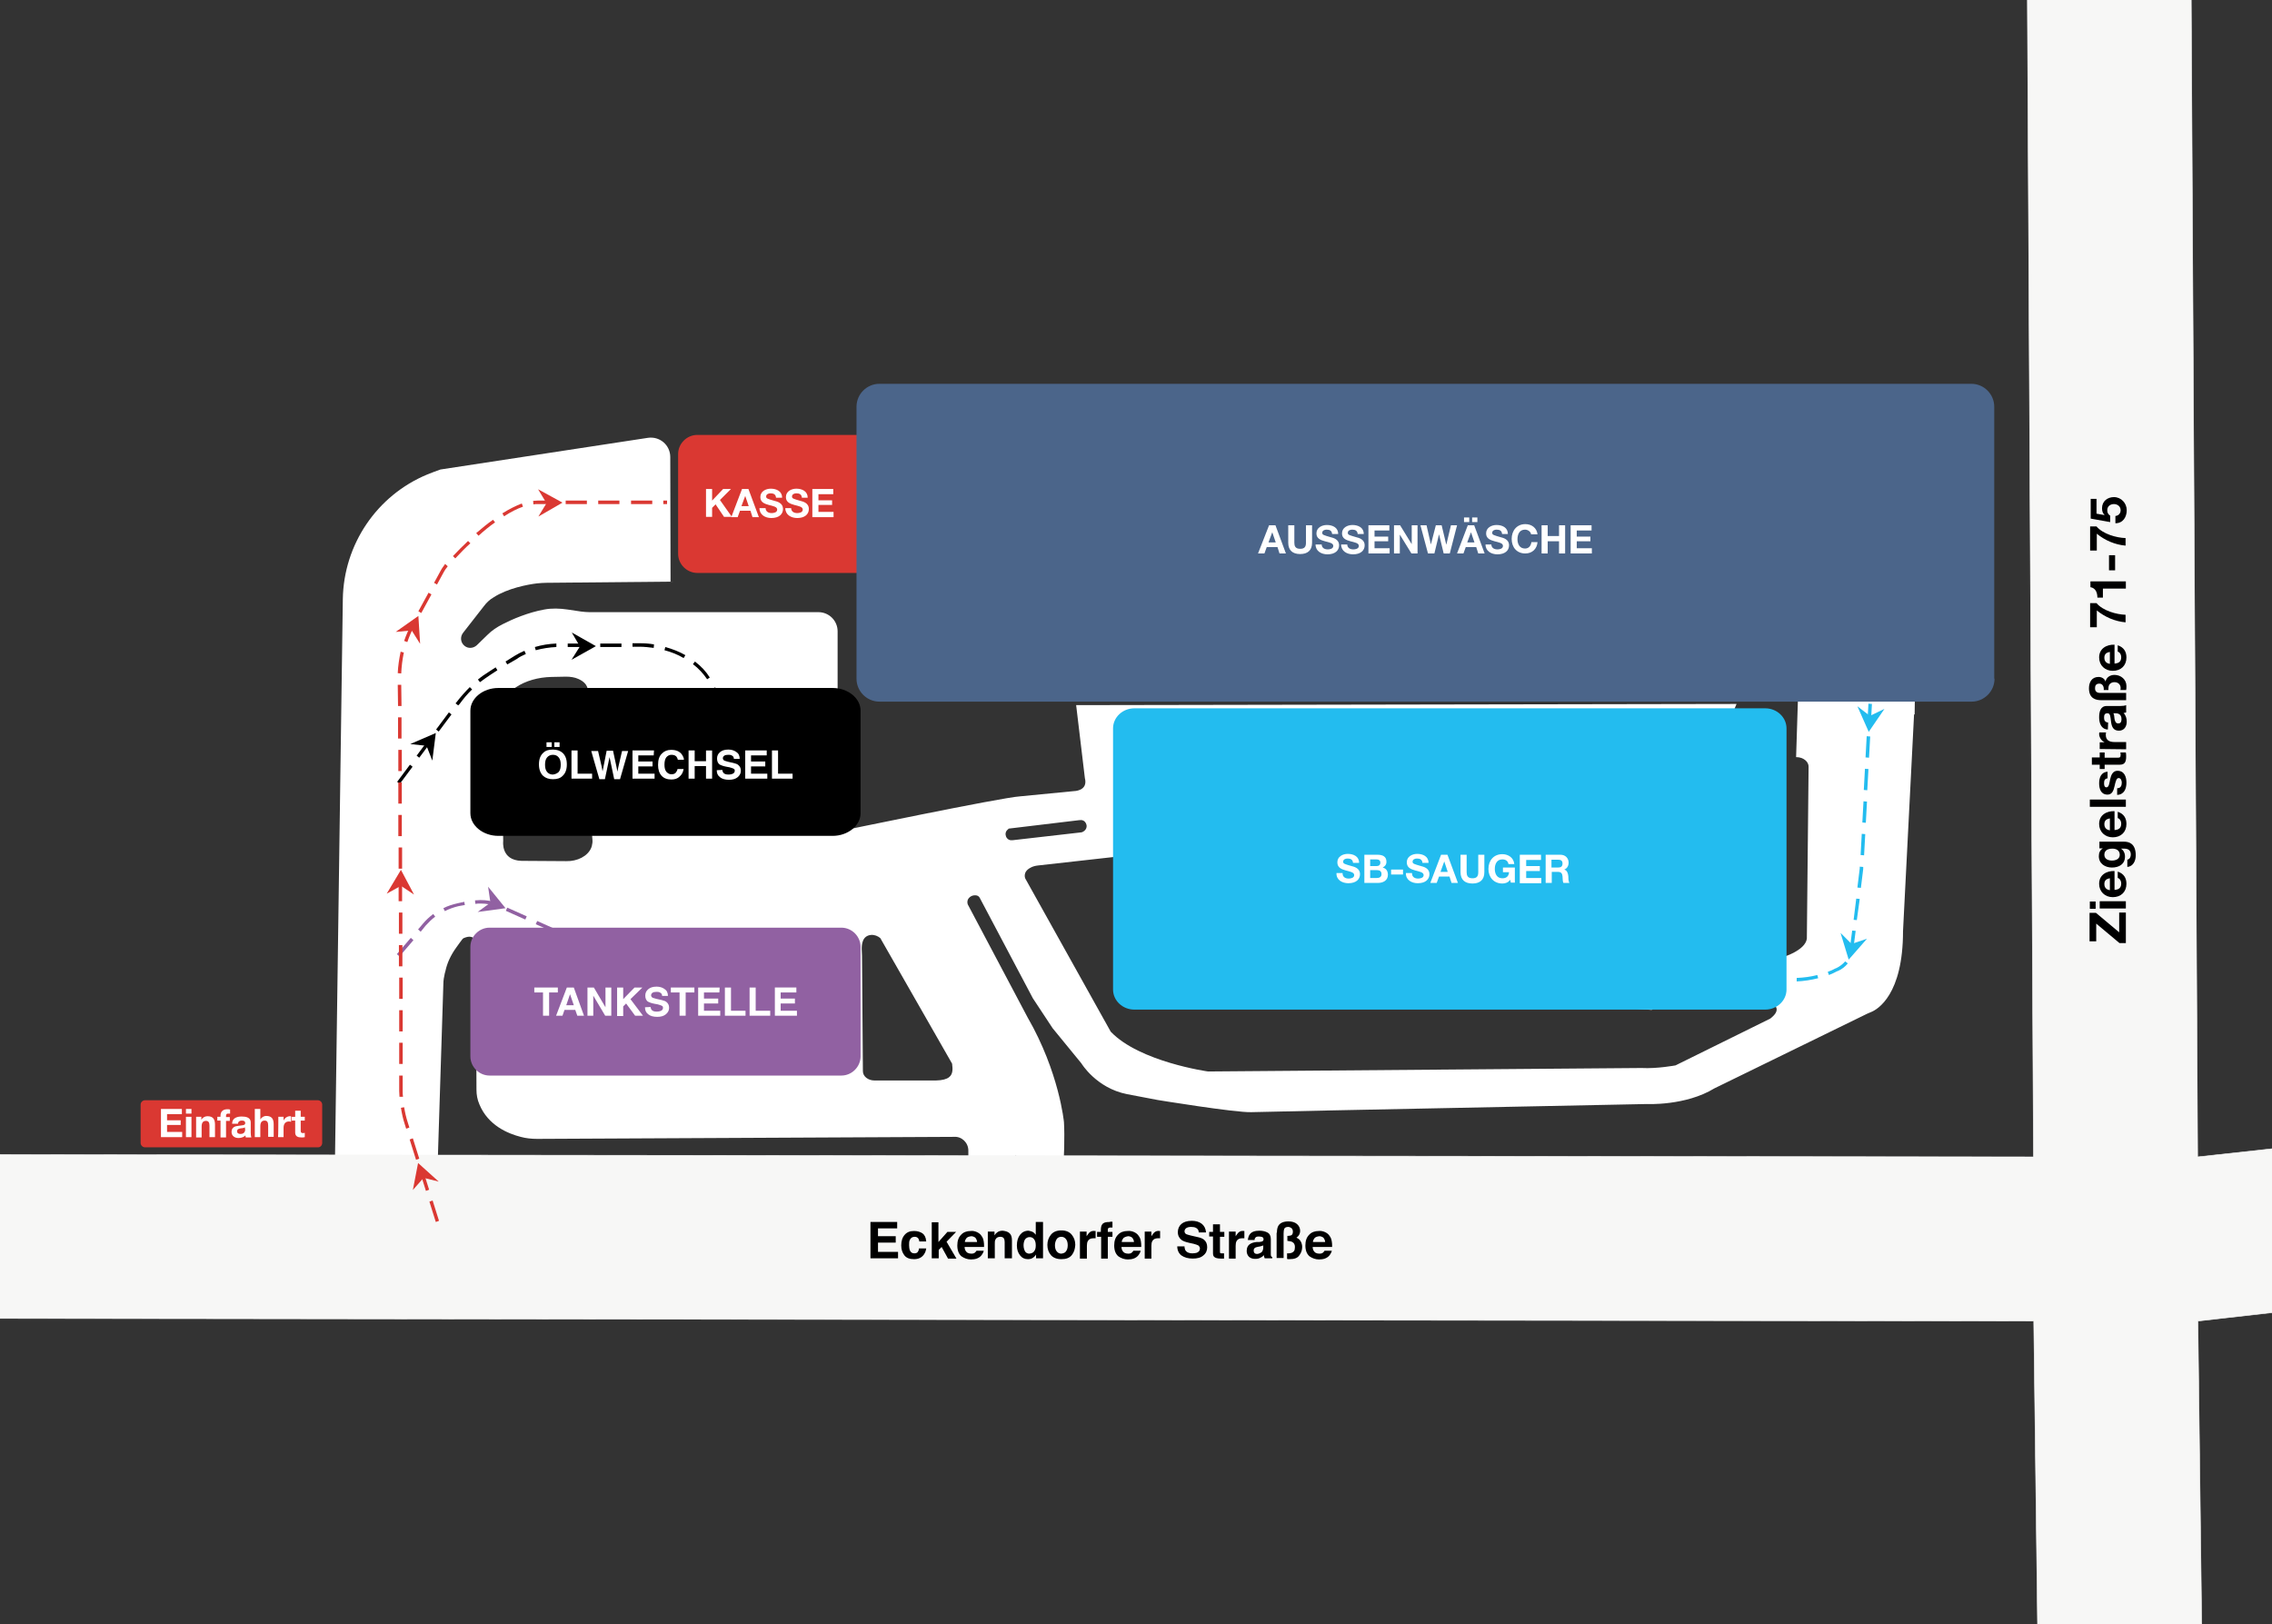 <?xml version="1.0" encoding="utf-8"?>
<!-- Generator: Adobe Illustrator 27.0.0, SVG Export Plug-In . SVG Version: 6.00 Build 0)  -->
<svg version="1.1" id="Ebene_1" xmlns="http://www.w3.org/2000/svg" xmlns:xlink="http://www.w3.org/1999/xlink" x="0px" y="0px"
	 viewBox="0 0 782 559" style="enable-background:new 0 0 782 559;" xml:space="preserve">
<rect x="0" y="0" width="782" height="559" fill="#333333" stroke="none"/>
<path style="fill:#FFFFFF;" d="M366.2,386.2c0,0-1.6-17.1-12.5-36l-20.6-38.9l0,0
	c-0.2-0.6-0.2-1.2,0.1-1.8c0.6-1,1.7-1.5,2.9-1.3l0,0
	c0.5,0.1,0.9,0.4,1.1,0.8L355.5,343.6l6.8,10.3l9.9,12.1
	c0,0,5.1,8.5,15.7,10.6l10.5,2c0,0,26.9,4.4,32.3,4.2l27.5-0.6l108.6-2.2
	c0,0,13.3,0.7,23.3-5.4l52.6-25.7c0.4-0.2,0.9-0.4,1.4-0.6
	c2.2-0.9,10.9-6,10.9-27.8l3.8-74.6H659l0.1-7.5l-40.2,0.2l-0.7,22h0.1
	c2.4,0,4.3,1.6,4.2,3.4l-0.6,59.1c-0.3,2.1-2.4,3.7-4.7,4.9
	c-3.5,1.8-7.6,2.6-11.7,2.7l-15.7,0.1c-3.2-0.6-3.4-3.6-3.4-3.6
	c-0.1-0.9,0.3-1.7,0.9-2.4c1.3-1.4,3.4-2.1,5.6-2.1
	c5.6,0-2.7-54.7-2.7-54.7c-4.1,0.1-1.2-4.8-1.2-4.8l8.7-20.9
	l-227.3,0.4l3,25.1c1.2,4.5-3.8,4.5-3.8,4.5l-18.5,1.8
	c-6.5,0.4-62.7,12.1-62.7,12.1c-1.3,0.3-2.3-0.3-3-1s-1-1.6-1-2.5v-1.8l-81.1,0.5
	l0.6,7.5c0.1,0.8,0,1.5-0.2,2.3c-0.1,0.2-0.1,0.4-0.2,0.6
	c-1.2,2.9-4.8,4.7-8.6,4.6l-15.4-0.1c-7.2-0.2-6.3-6.8-6.3-6.8l-0.7-45.8
	c-0.2-2.8,2.3-5.3,5-7.1c3.4-2.3,7.8-3.5,12.3-3.6l5-0.1c1.5,0,3,0.2,4.3,0.8
	c3.6,1.6,3.2,4.1,3.2,4.1l0.7,5.2l85.3-0.5v-25.2c0-3.7-3-6.6-6.6-6.6h-78.8
	c-0.9,0-1.9-0.1-2.8-0.2l-4.7-0.7c-2.7-0.4-5.5-0.5-8.1,0c-5.5,1-10.9,3.3-14.2,5c-2,1-3.8,2.2-5.3,3.7
	l-3.7,3.6c-1.2,1.1-3,1.2-4.2,0.2l0,0c-1.4-1.1-1.6-3.1-0.5-4.5l7.1-9.1
	c0.9-1.2,2-2.3,3.4-3.1c4.8-3.1,11.6-4.4,14.9-4.8c1.1-0.1,2.2-0.2,3.2-0.2l42.8-0.4
	l-0.1-42.9c0-4.1-3.6-7.2-7.7-6.6l-71.4,10.9c-1.6,0.6-3.1,1.1-4.5,1.7
	c-17.4,7.2-28.8,24.1-29.1,42.9l-2.7,193.2l37-0.5h-1.6l1.9-60.1c0-1.3,0.2-2.5,0.5-3.8
	l0.2-0.7c0.6-2.9,1.9-5.6,3.7-8.1c0.8-1.2,1.7-2.3,2.2-3
	c0.1-0.1,0.2-0.2,0.4-0.3c3.9-1.7,4.2,1.6,4.2,1.6s0.2,41.1,0.2,50.6
	c0,1.7,0.3,3.4,1,5c3,7.3,9.9,10.1,14.2,11.2c1.8,0.5,3.8,0.7,5.7,0.7
	c0,0,143.4-0.7,143.5-0.7c2.6-0.2,4.9,2,4.9,4.7v3.1h-2L366,400
	C366.2,399.9,366.5,390.9,366.2,386.2z M387.8,306.6l-0.4,8.5l-3.6,19.1L568.5,347.6
	c0,0,4.7-4.9,10.2-4.2H603.5c0,0,13.1,1.6,5.8,7.2l-32.6,16.1
	c0,0-6.4,1.2-11.7,0.9l-149.2,1.2c0,0-23.6-3.3-33.5-13.7l-29.4-52.7
	c0,0-1.1-2.3,1.9-3.8c0.7-0.4,1.6-0.6,2.4-0.7L387.6,294.5
	C387.5,294.5,405.5,299.6,387.8,306.6z M347.2,285.2l24.2-2.9c0.1,0,0.1,0,0.2,0
	c2-0.4,3.2,2.1,1.8,3.5c-0.7,0.7-1.3,0.7-1.3,0.7l-23.6,2.7
	c-0.1,0-0.1,0-0.2,0c-2,0.2-3-2.5-1.4-3.7C347.1,285.3,347.2,285.2,347.2,285.2z
	 M327.8,368.6c-0.2,1.6-1.1,3.2-5.7,3.3H301c-2.2,0-4-1.4-4-3.2l-0.3-39.8
	c0-0.7-0.1-1.5-0.1-2.2c0-1.5,0.1-4.6,3.2-4.9c1.2-0.1,2.4,0.4,3.2,1.1
	l24.7,43.2C327.8,367,327.9,367.8,327.8,368.6z"/>
<g>
	<path style="fill:#DA3832;" d="M310.1,190.6c0,3.6-3,6.6-6.6,6.6H240
		c-3.6,0-6.6-3-6.6-6.6v-34.3c0-3.6,3-6.6,6.6-6.6h63.6c3.6,0,6.6,3,6.6,6.6
		v34.3H310.1z"/>
</g>
<path d="M137.6,269.8l-0.9-0.7l4.4-5.9L142,263.9L137.6,269.8z M144.3,260.8
	l-0.9-0.7l4.4-5.9l0.9,0.7L144.3,260.8z M151,251.8l-0.9-0.7l4.4-5.9l0.9,0.7L151,251.8z
	 M247.6,243.7h-1.2v-0.2c0-2.2-0.4-4.4-1.3-6.5l1.1-0.4c0.9,2.2,1.4,4.6,1.4,6.9V243.7z
	 M157.7,242.8l-0.9-0.7l0.4-0.5c1.4-1.8,2.9-3.5,4.5-5.1l0.8,0.8c-1.6,1.5-3,3.2-4.3,5L157.7,242.8z
	 M165.2,234.8l-0.7-0.9c1.2-1,2.5-1.9,3.8-2.7l2.3-1.5l0.6,1l-2.3,1.5C167.7,233,166.4,233.9,165.2,234.8z
	 M243.4,233.8c-1.3-1.9-2.9-3.7-4.9-5.2l0.7-0.9c2.1,1.6,3.8,3.4,5.1,5.5L243.4,233.8z
	 M174.6,228.7L174,227.7l3.2-2c1-0.6,2.1-1.2,3.3-1.7l0.5,1.1c-1.1,0.5-2.2,1-3.1,1.7L174.6,228.7z
	 M235.3,226.5c-2-1.2-4.3-2.1-6.6-2.7L229,222.7c2.5,0.7,4.8,1.6,6.9,2.8L235.3,226.5z M184.4,223.8
	l-0.3-1.1c2.4-0.7,4.8-1.1,7.4-1.2v1.2C189.1,222.8,186.7,223.2,184.4,223.8z M225,223
	c-1.6-0.2-3.2-0.4-4.9-0.4h-2.4v-1.2h2.4c1.7,0,3.4,0.1,5,0.4L225,223z M213.9,222.7h-7.3
	v-1.2h7.3V222.7z M202.7,222.7h-7.3v-1.2h7.3V222.7z"/>
<path style="fill:#23BCEF;" d="M618.4,337.8v-1.2c2.4-0.1,4.8-0.4,7.1-1l0.3,1.1
	C623.4,337.3,620.9,337.7,618.4,337.8z M614.5,337.7l-7.3-0.4l0.1-1.2l7.3,0.4
	L614.5,337.7z M603.3,337.1L596,336.7l0.1-1.2l7.3,0.4L603.3,337.1z M629.5,335.6
	L629.1,334.5c0.9-0.3,1.8-0.7,2.7-1.2l0.3-0.1c1.2-0.6,2.2-1.4,3-2.3
	L636,331.6c-0.9,1.1-2,2-3.4,2.6l-0.3,0.1C631.4,334.8,630.5,335.2,629.5,335.6z
	 M637.7,327.8l-1.1-0.2c0-0.1,0-0.2,0-0.3l0.9-7l1.2,0.1l-0.9,7
	C637.7,327.6,637.7,327.7,637.7,327.8z M639.1,316.7L638,316.6l0.9-7.3
	l1.2,0.1L639.1,316.7z M640.5,305.6L639.3,305.5l0.8-6.6v-0.6l1.2,0.1v0.7
	L640.5,305.6z M641.6,294.4l-1.2-0.1L640.8,287L642,287.1L641.6,294.4z M642.2,283.2
	L641,283.1l0.4-7.3l1.2,0.1L642.2,283.2z M642.7,272L641.5,271.9l0.4-7.3
	l1.2,0.1L642.7,272z M643.3,260.8l-1.2-0.1l0.4-7.3l1.2,0.1L643.3,260.8z
	 M643.9,249.6L642.7,249.5l0.4-7.3l1.2,0.1L643.9,249.6z M644.5,238.4l-1.2-0.1
	l0.4-7.3l1.2,0.1L644.5,238.4z"/>
<g>
	<path style="fill:#4B658A;" d="M686.5,233.6c0,4.4-3.6,7.9-7.9,7.9H302.7
		c-4.4,0-7.9-3.6-7.9-7.9V140c0-4.4,3.6-7.9,7.9-7.9H678.5
		c4.4,0,7.9,3.6,7.9,7.9v93.6H686.5z"/>
</g>
<g>
	<path d="M296.2,279.9c0,4.3-4.4,7.8-9.6,7.8H171.5c-5.2,0-9.6-3.5-9.6-7.8v-35.3
		c0-4.3,4.4-7.8,9.6-7.8h115.1c5.2,0,9.6,3.5,9.6,7.8V279.9z"/>
</g>
<path style="fill:#9161A2;" d="M137.5,329.2l-0.9-0.8l4.8-5.6l0.9,0.8L137.5,329.2z
	 M191.1,321.1l-6.7-3l0.5-1.1l6.7,3L191.1,321.1z M144.8,320.7l-0.9-0.8l1.7-2
	c1-1.2,2.2-2.3,3.5-3.3l0.7,0.9c-1.2,0.9-2.3,2-3.3,3.1L144.8,320.7z M180.8,316.5l-6.7-3l0.5-1.1
	l6.7,3L180.8,316.5z M153.1,313.6l-0.5-1c1.5-0.8,3.2-1.3,4.9-1.7c0.8-0.2,1.5-0.3,2.3-0.5
	L160,311.5c-0.7,0.1-1.5,0.3-2.2,0.4C156.1,312.3,154.5,312.9,153.1,313.6z M170.6,312
	l-0.4-0.2c-1.2-0.5-2.8-0.8-4.8-0.8c-0.6,0-1.1,0-1.8,0.1L163.5,309.9
	c0.6,0,1.3-0.1,1.8-0.1c2.2,0,4,0.3,5.3,0.9L171,310.9L170.6,312z"/>
<g>
	<path style="fill:#9161A2;" d="M296.2,363.6c0,3.6-3,6.6-6.6,6.6H168.5
		c-3.6,0-6.6-3-6.6-6.6v-37.7c0-3.6,3-6.6,6.6-6.6h121.1
		c3.6,0,6.6,3,6.6,6.6V363.6z"/>
</g>
<g>
	<path style="fill:#23BCEF;" d="M614.9,340.6c0,3.8-3.3,6.9-7.3,6.9H390.4
		c-4,0-7.3-3.1-7.3-6.9v-89.9c0-3.8,3.3-6.9,7.3-6.9h217.2
		c4,0,7.3,3.1,7.3,6.9L614.9,340.6L614.9,340.6z"/>
</g>
<g>
	<path style="fill:#FFFFFF;" d="M436.8,180.8H439l3.6,9.7h-2.2l-0.7-2.2H436l-0.8,2.2H433L436.8,180.8z
		 M436.6,186.7h2.5l-1.2-3.5l0,0L436.6,186.7z"/>
	<path style="fill:#FFFFFF;" d="M451.6,186.8c0,2.6-1.5,3.9-4.1,3.9s-4.1-1.3-4.1-3.9v-6H445.5v6
		c0,1.1,0.3,2.1,2,2.1c1.5,0,2-0.7,2-2.1v-6h2.1V186.8z"/>
	<path style="fill:#FFFFFF;" d="M454.9,187.3c0,1.3,1,1.8,2.1,1.8c0.7,0,1.9-0.2,1.9-1.2
		S457.5,186.7,456,186.3c-1.4-0.4-2.9-0.9-2.9-2.7c0-2,1.9-2.9,3.6-2.9
		c2,0,3.9,0.9,3.9,3.1H458.5c-0.1-1.2-0.9-1.5-1.9-1.5c-0.7,0-1.5,0.3-1.5,1.1
		c0,0.7,0.5,0.8,2.9,1.5c0.7,0.2,2.9,0.6,2.9,2.8c0,1.8-1.4,3.1-4,3.1
		c-2.1,0-4.1-1.1-4.1-3.4h2.1V187.3z"/>
	<path style="fill:#FFFFFF;" d="M463.7,187.3c0,1.3,1,1.8,2.1,1.8c0.7,0,1.9-0.2,1.9-1.2
		s-1.4-1.2-2.9-1.6c-1.4-0.4-2.9-0.9-2.9-2.7c0-2,1.9-2.9,3.6-2.9
		c2,0,3.9,0.9,3.9,3.1h-2.1c-0.1-1.2-0.9-1.5-1.9-1.5c-0.7,0-1.5,0.3-1.5,1.1
		c0,0.7,0.5,0.8,2.9,1.5c0.7,0.2,2.9,0.6,2.9,2.8c0,1.8-1.4,3.1-4,3.1
		c-2.1,0-4.1-1.1-4.1-3.4h2.1V187.3z"/>
	<path style="fill:#FFFFFF;" d="M471,180.8h7.2v1.8h-5.1v2.1h4.7v1.6h-4.7v2.4h5.2v1.8H471V180.8z"
		/>
	<path style="fill:#FFFFFF;" d="M479.8,180.8h2.1l4,6.5l0,0v-6.5h2v9.7h-2.1l-4-6.5l0,0v6.5h-2V180.8z"/>
	<path style="fill:#FFFFFF;" d="M499,190.5h-2.1l-1.6-6.6l0,0L493.7,190.5h-2.2l-2.6-9.7h2.1
		l1.5,6.6l0,0l1.7-6.6h2l1.6,6.7l0,0l1.6-6.7H501.5L499,190.5z"/>
	<path style="fill:#FFFFFF;" d="M505.2,180.8h2.2l3.6,9.7h-2.2l-0.7-2.2H504.5l-0.8,2.2H501.5
		L505.2,180.8z M503.9,178.1h1.8v1.6h-1.8V178.1z M505,186.7h2.5l-1.2-3.5l0,0L505,186.7z
		 M506.7,178.1H508.5v1.6h-1.8V178.1z"/>
	<path style="fill:#FFFFFF;" d="M513.3,187.3c0,1.3,1,1.8,2.1,1.8c0.7,0,1.9-0.2,1.9-1.2
		s-1.4-1.2-2.9-1.6c-1.4-0.4-2.9-0.9-2.9-2.7c0-2,1.9-2.9,3.6-2.9
		c2,0,3.9,0.9,3.9,3.1h-2c-0.1-1.2-0.9-1.5-1.9-1.5c-0.7,0-1.5,0.3-1.5,1.1
		c0,0.7,0.5,0.8,2.9,1.5c0.7,0.2,2.9,0.6,2.9,2.8c0,1.8-1.4,3.1-4,3.1
		c-2.1,0-4.1-1.1-4.1-3.4h2V187.3H513.3z"/>
	<path style="fill:#FFFFFF;" d="M527,184c-0.1-1-1.1-1.7-2.1-1.7c-1.9,0-2.6,1.6-2.6,3.3
		c0,1.6,0.7,3.2,2.6,3.2c1.3,0,2-0.9,2.2-2.2h2.1C529,189,527.3,190.5,525,190.5
		c-3,0-4.7-2.2-4.7-5c0-2.9,1.8-5.1,4.7-5.1c2.1,0,3.9,1.2,4.2,3.5H527V184z"/>
	<path style="fill:#FFFFFF;" d="M530.6,180.8h2.1v3.7h3.9v-3.7h2.1v9.7h-2.1v-4.2h-3.9v4.2h-2.1V180.8z
		"/>
	<path style="fill:#FFFFFF;" d="M540.6,180.8h7.2v1.8h-5.1v2.1h4.7v1.6h-4.7v2.4h5.2v1.8
		h-7.3L540.6,180.8L540.6,180.8z"/>
</g>
<g>
	<path style="fill:#FFFFFF;" d="M193.6,267.1c-0.8,0.8-1.9,1.1-3.3,1.1c-1.4,0-2.5-0.4-3.3-1.1
		c-1-0.9-1.5-2.3-1.5-4c0-1.8,0.5-3.1,1.5-4c0.8-0.8,1.9-1.1,3.3-1.1
		c1.4,0,2.5,0.4,3.3,1.1c1,0.9,1.5,2.2,1.5,4S194.6,266.2,193.6,267.1z M192.3,265.7
		c0.5-0.6,0.7-1.4,0.7-2.5s-0.2-1.9-0.7-2.5s-1.1-0.9-2-0.9c-0.8,0-1.5,0.3-2,0.9
		s-0.7,1.4-0.7,2.5s0.2,1.9,0.7,2.5s1.2,0.9,2,0.9C191.1,266.5,191.8,266.2,192.3,265.7z
		 M188.1,255.5h1.8v1.6h-1.8V255.5z M190.8,255.5h1.8v1.6h-1.8V255.5z"/>
	<path style="fill:#FFFFFF;" d="M196.7,258.3H198.8v8h5V268H196.7V258.3z"/>
	<path style="fill:#FFFFFF;" d="M205.8,258.3l1.3,5.6l0.3,1.6l0.3-1.5l1.1-5.6h2.2l1.2,5.6l0.3,1.6
		l0.3-1.5l1.3-5.6h2.1l-2.8,9.7h-2l-1.2-5.7l-0.4-1.9L209.4,262.5l-1.2,5.7h-1.9l-2.8-9.7
		h2.3v-0.2H205.8z"/>
	<path style="fill:#FFFFFF;" d="M225,260h-5.3v2.1h4.9v1.7H219.7v2.5H225.3v1.7H217.7v-9.7h7.4L225,260
		L225,260z"/>
	<path style="fill:#FFFFFF;" d="M227.9,259.3c0.8-0.8,1.8-1.2,3.1-1.2c1.7,0,2.9,0.5,3.7,1.6
		c0.4,0.6,0.7,1.2,0.7,1.8h-2.1c-0.1-0.5-0.3-0.8-0.5-1.1
		c-0.4-0.4-0.9-0.6-1.7-0.6c-0.7,0-1.3,0.3-1.8,0.9c-0.4,0.6-0.6,1.4-0.6,2.5
		s0.2,1.9,0.7,2.5c0.5,0.5,1,0.8,1.7,0.8s1.3-0.2,1.6-0.7c0.2-0.3,0.4-0.6,0.5-1.1h2.1
		c-0.2,1.1-0.6,1.9-1.4,2.6c-0.7,0.7-1.7,1-2.8,1c-1.4,0-2.6-0.4-3.4-1.3
		c-0.8-0.9-1.2-2.1-1.2-3.7C226.5,261.5,226.9,260.2,227.9,259.3z"/>
	<path style="fill:#FFFFFF;" d="M237,268v-9.7h2.1V262H243v-3.7h2.1V268H243v-4.3h-3.9V268H237z"/>
	<path style="fill:#FFFFFF;" d="M248.6,265c0.1,0.4,0.2,0.8,0.4,1c0.3,0.4,0.9,0.6,1.8,0.6
		c0.5,0,0.9-0.1,1.2-0.2c0.6-0.2,0.9-0.6,0.9-1.1c0-0.3-0.1-0.6-0.4-0.7
		c-0.3-0.2-0.8-0.3-1.4-0.5L250,263.9c-1.1-0.2-1.8-0.5-2.2-0.7c-0.7-0.4-1-1.2-1-2.1
		s0.3-1.6,1-2.2s1.6-0.9,2.9-0.9c1.1,0,2,0.3,2.7,0.8c0.8,0.5,1.2,1.3,1.2,2.4h-2
		c0-0.6-0.3-1-0.8-1.2c-0.3-0.2-0.8-0.2-1.2-0.2c-0.6,0-1,0.1-1.3,0.3
		c-0.3,0.2-0.5,0.5-0.5,0.9c0,0.3,0.2,0.6,0.5,0.8c0.2,0.1,0.7,0.2,1.3,0.4l1.8,0.4
		c0.8,0.2,1.4,0.4,1.7,0.7c0.6,0.5,0.9,1.1,0.9,2s-0.4,1.6-1.1,2.2
		s-1.7,0.9-3,0.9s-2.4-0.3-3.1-0.9c-0.8-0.6-1.1-1.4-1.1-2.4L248.6,265
		L248.6,265z"/>
	<path style="fill:#FFFFFF;" d="M263.8,260H258.5v2.1h4.9v1.7H258.5v2.5h5.6v1.7H256.5v-9.7h7.4
		v1.7h-0.1V260z"/>
	<path style="fill:#FFFFFF;" d="M265.7,258.3h2.1v8h5V268h-7.1V258.3z"/>
</g>
<g>
	<path style="fill:#FFFFFF;" d="M192,339.9v1.7h-3v8h-2.1v-8h-3v-1.7H192z"/>
	<path style="fill:#FFFFFF;" d="M195.1,339.9H197.5l3.5,9.7h-2.3l-0.7-2h-3.7l-0.7,2h-2.2L195.1,339.9z
		 M194.9,346H197.5l-1.3-3.8L194.9,346z"/>
	<path style="fill:#FFFFFF;" d="M202.2,339.9h2.2l4,6.8v-6.8h2v9.7h-2.1l-4.1-6.9v6.9h-2
		L202.2,339.9L202.2,339.9z"/>
	<path style="fill:#FFFFFF;" d="M212.4,339.9H214.5v4l3.9-4h2.7l-4.1,4l4.3,5.7h-2.7l-3.1-4.2l-1,1
		v3.3h-2.1L212.4,339.9L212.4,339.9z"/>
	<path style="fill:#FFFFFF;" d="M223.9,346.6c0.1,0.4,0.2,0.8,0.4,1
		c0.3,0.4,0.9,0.6,1.8,0.6c0.5,0,0.9-0.1,1.2-0.2c0.6-0.2,0.9-0.6,0.9-1.1
		c0-0.3-0.1-0.6-0.4-0.7c-0.3-0.2-0.8-0.3-1.4-0.5l-1.1-0.2
		c-1.1-0.2-1.8-0.5-2.2-0.7c-0.7-0.4-1-1.2-1-2.1s0.3-1.6,1-2.2s1.6-0.9,2.9-0.9
		c1.1,0,2,0.3,2.7,0.8c0.8,0.5,1.2,1.3,1.2,2.4h-2c0-0.6-0.3-1-0.8-1.2
		c-0.3-0.2-0.8-0.2-1.2-0.2c-0.6,0-1,0.1-1.3,0.3c-0.3,0.2-0.5,0.5-0.5,0.9
		c0,0.3,0.2,0.6,0.5,0.8c0.2,0.1,0.7,0.2,1.3,0.4l1.8,0.4c0.8,0.2,1.4,0.4,1.7,0.7
		c0.6,0.5,0.9,1.1,0.9,2s-0.4,1.6-1.1,2.2c-0.7,0.6-1.7,0.9-3,0.9
		s-2.4-0.3-3.1-0.9c-0.8-0.6-1.1-1.4-1.1-2.4L223.9,346.6L223.9,346.6z"/>
	<path style="fill:#FFFFFF;" d="M239,339.9v1.7h-3v8h-2.1v-8h-3v-1.7H239z"/>
	<path style="fill:#FFFFFF;" d="M247.6,341.6h-5.3v2.1H247.2v1.7H242.3v2.5h5.6v1.7H240.3v-9.7H247.7
		L247.6,341.6L247.6,341.6z"/>
	<path style="fill:#FFFFFF;" d="M249.5,339.9h2.1v8h5v1.7H249.5V339.9L249.5,339.9z"/>
	<path style="fill:#FFFFFF;" d="M258,339.9h2.1v8h5v1.7H258V339.9z"/>
	<path style="fill:#FFFFFF;" d="M274,341.6h-5.3v2.1h4.9v1.7h-4.9v2.5h5.6v1.7h-7.6v-9.7
		h7.4v1.7H274V341.6z"/>
</g>
<polygon style="fill:#23BCEF;" points="636.3,330.3 633.5,321.1 637.3,324.9 642.6,323.1 "/>
<polygon style="fill:#23BCEF;" points="643.2,251.9 639.3,243.1 643.6,246.4 648.6,244 "/>
<polygon style="fill:#878787;" points="352.9,406.5 349.4,397.5 353.5,401 358.7,398.9 "/>
<polygon style="fill:#9161A2;" points="174,312.6 164.4,313.9 168.8,310.7 168,305.2 "/>
<polygon style="fill:#DA3832;" points="138,299.4 142.5,307.9 138,304.9 133.1,307.6 "/>
<polygon style="fill:#DA3832;" points="193.6,173 185.3,177.8 188.1,173.2 185.2,168.4 "/>
<polygon style="fill:#DA3832;" points="144,212 144.6,221.6 141.7,217 136.2,217.5 "/>
<g>
	<path style="fill:#FFFFFF;" d="M243,168.3h2.1v4l3.8-4h2.7l-3.8,3.8l4.1,5.8h-2.7l-2.9-4.3l-1.2,1.2v3.1H243V168.3
		z"/>
	<path style="fill:#FFFFFF;" d="M255.4,168.3h2.2l3.6,9.7H259l-0.7-2.2h-3.6l-0.8,2.2h-2.2L255.4,168.3z
		 M255.2,174.2h2.5L256.5,170.7l0,0L255.2,174.2z"/>
	<path style="fill:#FFFFFF;" d="M263.5,174.8c0,1.3,1,1.8,2.1,1.8c0.7,0,1.9-0.2,1.9-1.2
		s-1.4-1.2-2.9-1.6c-1.4-0.4-2.9-0.9-2.9-2.7c0-2,1.9-2.9,3.6-2.9
		c2,0,3.9,0.9,3.9,3.1h-2.1c-0.1-1.2-0.9-1.5-1.9-1.5c-0.7,0-1.5,0.3-1.5,1.1
		c0,0.7,0.5,0.8,2.9,1.5c0.7,0.2,2.9,0.6,2.9,2.8c0,1.8-1.4,3.1-4,3.1
		c-2.1,0-4.1-1.1-4.1-3.4H263.5V174.8z"/>
	<path style="fill:#FFFFFF;" d="M272.3,174.8c0,1.3,1,1.8,2.1,1.8c0.7,0,1.9-0.2,1.9-1.2
		s-1.4-1.2-2.9-1.6c-1.4-0.4-2.9-0.9-2.9-2.7c0-2,1.9-2.9,3.6-2.9
		c2,0,3.9,0.9,3.9,3.1h-2c-0.1-1.2-0.9-1.5-1.9-1.5c-0.7,0-1.5,0.3-1.5,1.1
		c0,0.7,0.5,0.8,2.9,1.5c0.7,0.2,2.9,0.6,2.9,2.8c0,1.8-1.4,3.1-4,3.1
		c-2.1,0-4.1-1.1-4.1-3.4h2V174.8z"/>
	<path style="fill:#FFFFFF;" d="M279.6,168.3h7.2v1.8h-5.1v2.1h4.7v1.6h-4.7v2.4h5.2v1.8
		h-7.3L279.6,168.3L279.6,168.3z"/>
</g>
<polygon style="fill:#F7F7F6;stroke:#F7F7F6;stroke-width:0.193;stroke-miterlimit:10;" points="782,395.4 
	756.4,398.2 754.2,-0.1 697.8,-0.1 699.9,398.2 0,397.4 0,453.8 700,454.7 701.3,559 
	757.8,559 756.5,454.7 782,451.8 "/>
<path style="fill:#DA3832;" d="M150,420.6l-2.2-7l1.1-0.4l2.2,7L150,420.6z M146.6,409.9l-2.2-7
	l1.1-0.4l2.2,7L146.6,409.9z M143.2,399.2l-2.2-7l1.1-0.4l2.2,7L143.2,399.2z M139.8,388.5
	l-0.5-1.6c-0.6-1.8-1-3.7-1.3-5.6l1.1-0.2c0.3,1.8,0.7,3.6,1.3,5.4l0.5,1.6
	L139.8,388.5z M137.5,377.5c0-0.7-0.1-1.4-0.1-2v-5.3h1.2V375.5c0,0.7,0,1.3,0.1,2H137.5z
	 M137.4,366.2v-7.3h1.2v7.3H137.4z M137.4,355v-7.3h1.2V355H137.4z M137.4,343.8V336.5h1.2
	v7.3H137.4z M137.3,332.6v-7.3h1.2v7.3H137.3z M137.3,321.4v-7.3h1.2v7.3H137.3z M137.2,310.2
	v-7.3h1.2v7.3H137.2z M137.2,299v-7.3h1.2V299H137.2z M137.1,287.8V280.5h1.2v7.3H137.1z
	 M137.1,276.6v-7.3h1.2v7.3H137.1z M137.1,265.4v-7.3h1.2v7.3H137.1z M137,254.2v-7.3h1.2
	v7.3H137z M137,243l-0.1-7.3h1.2L138.2,243H137z M138.1,231.8l-1.2-0.1c0.1-2.5,0.5-5,1-7.4l1.1,0.3
	C138.5,227,138.2,229.4,138.1,231.8z M140.2,221l-1.1-0.4c0.7-2.1,1.6-4.1,2.7-6l0.4-0.7l1,0.6
	l-0.4,0.7C141.7,217,140.9,219,140.2,221z M145,211l-1-0.6L147.5,204l1,0.6L145,211z M150.4,201.2l-1-0.6
	l2.4-4.4c0.3-0.6,0.8-1.2,1.2-1.8l0.2-0.3l0.9,0.8l-0.2,0.3c-0.4,0.5-0.8,1-1.1,1.6L150.4,201.2z
	 M156.7,192.2l-0.8-0.8c1.7-1.8,3.5-3.6,5.2-5.2l0.8,0.8C160.1,188.6,158.4,190.4,156.7,192.2z
	 M164.7,184.4l-0.8-0.9c2-1.7,3.9-3.3,5.8-4.6l0.7,0.9C168.5,181.1,166.6,182.7,164.7,184.4z
	 M173.5,177.7l-0.6-1c2.4-1.5,4.6-2.6,6.7-3.4l0.4,1.1C178,175.1,175.8,176.2,173.5,177.7z
	 M183.6,173.6l-0.1-1.2c0.5,0,1-0.1,1.5-0.1h5.9v1.2H185C184.5,173.5,184,173.5,183.6,173.6z
	 M229.6,173.5h-1.3v-1.2h1.3V173.5z M224.5,173.5h-7.3v-1.2h7.3V173.5z M213.2,173.5h-7.3v-1.2h7.3V173.5z M202,173.5h-7.3v-1.2
	h7.3V173.5z"/>
<g>
	<path d="M729.5,324.6l-8-6.7V324h-2.3v-9.8h2.2l8,6.7v-6.8h2.3v10.5L729.5,324.6
		L729.5,324.6z"/>
	<path d="M721.3,310.3v2.5h-2v-2.5H721.3z M722.7,312.7v-2.5h9v2.5H722.7z"/>
	<path d="M727.8,306.3c1.6-0.1,2.3-0.8,2.3-2.2c0-1-0.6-1.8-1.2-1.9V300
		c2.1,0.7,3,2.2,3,4.2c0,2.8-1.9,4.6-4.7,4.6c-2.7,0-4.7-1.9-4.7-4.6
		c0-3.1,2.6-4.5,5.3-4.4L727.8,306.3L727.8,306.3z M726.2,302.3
		c-1.3,0.2-1.9,0.8-1.9,2c0,1.6,1.2,2,1.9,2.1V302.3z"/>
	<path d="M731.1,289.7c1.5,0,4,0.5,4,4.7c0,1.8-0.8,3.8-2.9,4v-2.5
		c0.9-0.2,1.2-1,1.2-1.8c0-1.4-0.9-2-2.2-2H730l0,0c0.9,0.5,1.4,1.6,1.4,2.7
		c0,2.7-2.1,3.8-4.5,3.8c-2.3,0-4.5-1.3-4.5-3.9c0-1.2,0.4-2.1,1.4-2.7l0,0
		h-1.2v-2.3L731.1,289.7L731.1,289.7z M727.1,292.1c-1.5,0-2.8,0.5-2.8,2.1
		c0,1.4,1.2,2,2.6,2c1.3,0,2.7-0.5,2.7-2S728.4,292.1,727.1,292.1z"/>
	<path d="M727.8,285.7c1.6-0.1,2.3-0.8,2.3-2.2c0-1-0.6-1.8-1.2-1.9v-2.2
		c2.1,0.7,3,2.2,3,4.2c0,2.8-1.9,4.6-4.7,4.6c-2.7,0-4.7-1.9-4.7-4.6
		c0-3.1,2.6-4.5,5.3-4.4L727.8,285.7L727.8,285.7z M726.2,281.7
		c-1.3,0.2-1.9,0.8-1.9,2c0,1.6,1.2,2,1.9,2.1V281.7z"/>
	<path d="M719.3,277.7v-2.5h12.4v2.5H719.3z"/>
	<path d="M728.8,271.3c1.1,0,1.5-0.9,1.5-1.9c0-0.7-0.3-1.6-1.1-1.6
		c-0.7,0-1,1-1.4,2.8c-0.3,1.4-0.8,2.9-2.4,2.9c-2.3,0-2.9-2-2.9-3.9
		c0-2,0.7-3.8,2.9-4v2.3c-1,0.1-1.2,0.8-1.2,1.7c0,0.6,0.1,1.4,0.8,1.4
		c0.9,0,1-1.4,1.3-2.8s0.9-2.9,2.5-2.9c2.4,0,3.1,2.1,3.1,4.1
		c0,2.1-0.8,4.1-3.2,4.2v-2.3h0.1V271.3z"/>
	<path d="M722.7,260.8V259h1.7v1.8h4.5c0.8,0,1-0.2,1-1c0-0.3,0-0.5-0.1-0.8h1.9
		c0.1,0.4,0.1,1,0.1,1.4c0,1.5-0.3,2.8-2.1,2.8h-5.3v1.5h-1.7v-1.5H720v-2.5h2.7
		V260.8z"/>
	<path d="M722.7,257.8v-2.3h1.7l0,0c-1.1-0.5-1.9-1.7-1.9-2.9c0-0.2,0-0.4,0.1-0.5h2.3
		c-0.1,0.2-0.1,0.6-0.1,0.9c0,1.8,1.3,2.4,2.9,2.4h4.1v2.5L722.7,257.8
		L722.7,257.8z"/>
	<path d="M725.5,251.1c-2.3-0.1-3-2.2-3-4.2c0-1.8,0.4-3.9,2.6-3.9h4.7
		c0.8,0,1.6-0.1,2-0.3v2.5c-0.3,0.1-0.6,0.2-0.9,0.2c0.8,0.8,1.1,1.9,1.1,3
		c0,1.7-0.9,3.1-2.7,3.1c-2,0-2.5-1.5-2.7-3.1c-0.2-1.5-0.2-2.9-1.2-2.9
		c-1.1,0-1.2,0.7-1.2,1.6c0,0.9,0.4,1.5,1.4,1.6L725.5,251.1L725.5,251.1z
		 M727.3,245.4c0.4,0.4,0.4,1.3,0.5,2.1c0.2,0.8,0.4,1.5,1.3,1.5
		c0.9,0,1.1-0.7,1.1-1.5c0-1.9-1.5-2-2.1-2h-0.8V245.4z"/>
	<path d="M723.2,241C721.3,241,719,240.4,719,236.9c0-2.1,1-3.9,3.3-3.9
		c1.1,0,2.1,0.6,2.4,1.6l0,0c0.3-1.5,1.6-2.3,3.1-2.3c2.2,0,4.1,1.6,4.1,3.8
		c0,0.5,0,1-0.1,1.4h-2c0.1-0.2,0.1-0.5,0.1-0.7c0-1.2-0.9-2-2.1-2
		c-1.2,0-2.1,0.7-2.1,2.1c0,0.2,0,0.4,0,0.6h-1.6c0-0.1,0-0.3,0-0.4c0-0.9-0.5-1.8-1.5-1.8
		c-1.5,0-1.5,1.1-1.5,1.7c0,1,0.7,1.5,1.7,1.5h9v2.5L723.2,241L723.2,241z"/>
	<path d="M727.8,228.4c1.6-0.1,2.3-0.8,2.3-2.2c0-1-0.6-1.8-1.2-1.9v-2.2
		c2.1,0.7,3,2.2,3,4.2c0,2.8-1.9,4.6-4.7,4.6c-2.7,0-4.7-1.9-4.7-4.6
		c0-3.1,2.6-4.5,5.3-4.4L727.8,228.4L727.8,228.4z M726.2,224.4
		c-1.3,0.2-1.9,0.8-1.9,2c0,1.6,1.2,2,1.9,2.1V224.4z"/>
	<path d="M721.6,207.6c2.2,2.6,6.8,3.9,10,4v2.6c-3.6-0.3-7.1-1.8-9.9-4.1v5.8
		h-2.3v-8.3H721.6z"/>
	<path d="M731.7,200.1v2.5h-7.9v3.1h-1.9c0-1.7-0.6-3.3-2.4-3.6v-2H731.7z"/>
	<path d="M725.9,196.3v-5.2H728v5.2H725.9z"/>
	<path d="M721.6,181.2c2.2,2.6,6.8,3.9,10,4V187.8C728,187.5,724.5,186,721.7,183.7v5.8h-2.3v-8.3
		H721.6z"/>
	<path d="M721.6,171.8v5l2.8,0.5l0,0c-0.7-0.7-0.9-1.4-0.9-2.4c0-2.4,1.9-3.8,4.1-3.8
		c2.5,0,4.4,2.1,4.4,4.5s-1.3,4.5-3.9,4.5v-2.5c1.1-0.1,1.8-0.9,1.8-2
		c0-1.3-1.1-2.1-2.3-2.1c-1.3,0-2.3,0.8-2.3,2.1c0,0.9,0.3,1.4,1,1.9v2.2
		l-6.7-1.2v-6.8h2V171.8H721.6z"/>
</g>
<path style="fill:#DA3832;" d="M109.5,394.9H49.9c-0.8,0-1.5-0.7-1.5-1.5v-13.2c0-0.8,0.7-1.5,1.5-1.5h59.5
	c0.8,0,1.5,0.7,1.5,1.5v13.2C110.9,394.2,110.3,394.9,109.5,394.9z"/>
<g>
	<path style="fill:#FFFFFF;" d="M55.4,381.7h7.2V383.5h-5.1v2.1h4.7v1.6h-4.7v2.4h5.2v1.8h-7.3
		C55.4,391.4,55.4,381.7,55.4,381.7z"/>
	<path style="fill:#FFFFFF;" d="M65.9,383.3H64v-1.6h1.9V383.3z M64,384.4h1.9v7H64V384.4z"/>
	<path style="fill:#FFFFFF;" d="M67.5,384.4h1.8v1l0,0c0.5-0.8,1.3-1.2,2.1-1.2c2,0,2.6,1.1,2.6,2.9
		v4.3h-1.9v-3.9c0-1.1-0.3-1.7-1.2-1.7c-1,0-1.5,0.6-1.5,2v3.7h-1.9
		C67.5,391.4,67.5,384.4,67.5,384.4z"/>
	<path style="fill:#FFFFFF;" d="M75.9,385.7h-1.1v-1.3h1.1v-0.5c0-1.2,0.8-2.1,2.3-2.1c0.3,0,0.7,0,1,0.1
		v1.4c-0.2,0-0.5,0-0.7,0c-0.5,0-0.7,0.2-0.7,0.8V384.5h1.3v1.3h-1.3V391.5h-1.9
		C75.9,391.5,75.9,385.7,75.9,385.7z"/>
	<path style="fill:#FFFFFF;" d="M79.9,386.6c0.1-1.8,1.7-2.3,3.3-2.3c1.4,0,3.1,0.3,3.1,2v3.6
		c0,0.6,0.1,1.3,0.2,1.6h-1.9c-0.1-0.2-0.1-0.4-0.1-0.7c-0.6,0.6-1.5,0.9-2.4,0.9
		c-1.3,0-2.4-0.7-2.4-2.1c0-1.6,1.2-2,2.4-2.1c1.2-0.2,2.3-0.1,2.3-0.9s-0.6-0.9-1.2-0.9
		c-0.7,0-1.2,0.3-1.3,1.1h-2V386.6z M84.3,388c-0.3,0.3-1,0.3-1.6,0.4s-1.1,0.3-1.1,1
		s0.6,0.9,1.2,0.9c1.5,0,1.6-1.2,1.6-1.6C84.3,388.7,84.3,388,84.3,388z"/>
	<path style="fill:#FFFFFF;" d="M87.7,381.7h1.9v3.6l0,0c0.5-0.8,1.3-1.2,2-1.2c2,0,2.6,1.1,2.6,2.9
		v4.3h-1.9v-3.9c0-1.1-0.3-1.7-1.2-1.7c-1,0-1.5,0.6-1.5,2v3.7h-1.9V381.7z"/>
	<path style="fill:#FFFFFF;" d="M95.8,384.4h1.8v1.3l0,0c0.4-0.9,1.3-1.5,2.2-1.5c0.1,0,0.3,0,0.4,0.1v1.8
		c-0.2,0-0.5-0.1-0.7-0.1c-1.4,0-1.9,1-1.9,2.2v3.2h-1.9C95.8,391.4,95.8,384.4,95.8,384.4z"/>
	<path style="fill:#FFFFFF;" d="M103.5,384.4h1.4v1.3h-1.4v3.5c0,0.6,0.2,0.8,0.8,0.8c0.2,0,0.4,0,0.6-0.1
		v1.5c-0.3,0.1-0.7,0.1-1.1,0.1c-1.2,0-2.2-0.3-2.2-1.7v-4.1h-1.2v-1.3h1.2v-2.1h1.9
		L103.5,384.4L103.5,384.4z"/>
</g>
<polygon points="150,252.3 148.8,261.8 146.8,256.7 141.2,256.1 "/>
<polygon points="205.1,222.4 196.7,227.1 199.6,222.5 196.8,217.7 "/>
<polygon style="fill:#DA3832;" points="143.9,400.3 151,406.7 145.8,405.4 142.1,409.6 "/>
<g>
	<path d="M308.8,422.8h-6.6V425.5h6.1v2.2h-6.1v3.2h6.9v2.2h-9.5v-12.5h9.2V422.8z"/>
	<path d="M316.4,427.2c0-0.3-0.2-0.7-0.3-0.9c-0.3-0.4-0.7-0.6-1.3-0.6
		c-0.8,0-1.4,0.4-1.7,1.2c-0.2,0.4-0.2,1-0.2,1.7s0.1,1.2,0.2,1.6
		c0.3,0.8,0.8,1.2,1.6,1.2c0.6,0,1-0.2,1.2-0.5s0.4-0.7,0.4-1.2h2.5
		c-0.1,0.7-0.3,1.4-0.8,2.1c-0.8,1.1-1.9,1.6-3.4,1.6
		s-2.6-0.4-3.3-1.3c-0.7-0.9-1.1-2-1.1-3.4c0-1.6,0.4-2.8,1.2-3.7
		c0.8-0.9,1.8-1.3,3.2-1.3c1.2,0,2.1,0.3,2.9,0.8
		c0.7,0.5,1.2,1.4,1.3,2.8h-2.4v-0.1H316.4z"/>
	<path d="M320.6,420.7H323V427.5l3.1-3.5h3l-3.3,3.4l3.4,5.8h-2.9l-2.2-4l-1,1v2.9
		h-2.4v-12.4h-0.1V420.7z"/>
	<path d="M336.3,424.1c0.6,0.3,1.2,0.7,1.6,1.4c0.4,0.5,0.6,1.2,0.7,1.9
		c0.1,0.4,0.1,1,0.1,1.8H332c0,0.9,0.4,1.6,1,2c0.4,0.2,0.8,0.3,1.3,0.3
		c0.6,0,1-0.1,1.3-0.4c0.2-0.2,0.4-0.4,0.5-0.6h2.5
		c-0.1,0.5-0.4,1.1-0.9,1.7c-0.8,0.9-2,1.3-3.5,1.3
		c-1.2,0-2.3-0.4-3.3-1.1c-0.9-0.8-1.4-2-1.4-3.7
		c0-1.6,0.4-2.8,1.3-3.7c0.8-0.9,2-1.3,3.3-1.3
		C334.9,423.6,335.6,423.8,336.3,424.1z M332.7,426.1
		c-0.3,0.4-0.6,0.8-0.6,1.4h4.2c0-0.6-0.3-1.1-0.6-1.5
		c-0.4-0.3-0.9-0.5-1.4-0.5C333.5,425.6,333,425.8,332.7,426.1z"/>
	<path d="M347.4,424.4c0.6,0.5,0.9,1.3,0.9,2.5v6.2h-2.5V427.5c0-0.5-0.1-0.9-0.2-1.1
		c-0.2-0.5-0.7-0.7-1.3-0.7c-0.8,0-1.4,0.3-1.7,1
		c-0.2,0.4-0.2,0.8-0.2,1.4v5H340v-9.2h2.3v1.3c0.3-0.5,0.6-0.8,0.9-1
		c0.5-0.4,1.1-0.6,1.9-0.6C346,423.7,346.8,423.9,347.4,424.4z"/>
	<path d="M355.4,424c0.4,0.2,0.8,0.6,1.1,1v-4.4h2.5v12.5h-2.4v-1.3
		c-0.3,0.5-0.7,0.9-1.2,1.2s-1,0.4-1.6,0.4c-1.1,0-2-0.4-2.7-1.3
		s-1.1-2-1.1-3.4c0-1.6,0.4-2.8,1.1-3.7c0.7-0.9,1.7-1.4,2.9-1.4
		C354.5,423.7,355,423.8,355.4,424z M356,430.6c0.4-0.5,0.5-1.2,0.5-2
		c0-1.1-0.3-1.9-0.9-2.4c-0.4-0.3-0.8-0.4-1.2-0.4
		c-0.7,0-1.2,0.3-1.6,0.8c-0.3,0.5-0.5,1.2-0.5,2c0,0.9,0.2,1.5,0.5,2.1
		c0.3,0.5,0.8,0.8,1.5,0.8C355.2,431.4,355.7,431.1,356,430.6z"/>
	<path d="M368.9,432c-0.8,1-2,1.4-3.6,1.4s-2.8-0.5-3.6-1.4
		c-0.8-1-1.2-2.1-1.2-3.5c0-1.3,0.4-2.5,1.2-3.5c0.8-1,2-1.5,3.6-1.5s2.8,0.5,3.6,1.5
		c0.8,1,1.2,2.1,1.2,3.5C370,429.9,369.7,431,368.9,432z M366.9,430.7
		c0.4-0.5,0.6-1.2,0.6-2.1S367.3,427,366.9,426.5s-0.9-0.8-1.6-0.8
		S364,426,363.7,426.5s-0.6,1.2-0.6,2.1s0.2,1.6,0.6,2.1s0.9,0.8,1.6,0.8
		C366,431.4,366.6,431.2,366.9,430.7z"/>
	<path d="M376.9,423.7c0,0,0.1,0,0.2,0v2.5c-0.2,0-0.3,0-0.4,0s-0.2,0-0.3,0
		c-1,0-1.6,0.3-2,1c-0.2,0.4-0.3,0.9-0.3,1.6v4.4h-2.4v-9.3h2.3v1.6
		c0.4-0.6,0.7-1,1-1.3C375.5,423.8,376,423.6,376.9,423.7
		C376.8,423.7,376.9,423.7,376.9,423.7z"/>
	<path d="M382.4,420.5c0.1,0,0.3,0,0.5,0v2c-0.1,0-0.4,0-0.7,0c-0.3,0-0.5,0.1-0.7,0.2
		c-0.1,0.1-0.2,0.3-0.2,0.5s0,0.4,0,0.8h1.6v1.7h-1.6v7.5H379v-7.5h-1.4V424h1.3
		v-0.6c0-1,0.2-1.7,0.5-2c0.4-0.6,1.2-0.8,2.5-0.8
		C382.1,420.5,382.2,420.5,382.4,420.5z"/>
	<path d="M390.4,424.1C391,424.4,391.6,424.8,392,425.5c0.4,0.5,0.6,1.2,0.7,1.9
		c0.1,0.4,0.1,1,0.1,1.8H386c0,0.9,0.4,1.6,1,2c0.4,0.2,0.8,0.3,1.3,0.3
		c0.6,0,1-0.1,1.3-0.4c0.2-0.2,0.4-0.4,0.5-0.6h2.5
		c-0.1,0.5-0.4,1.1-0.9,1.7c-0.8,0.9-2,1.3-3.5,1.3
		c-1.2,0-2.3-0.4-3.3-1.1c-0.9-0.8-1.4-2-1.4-3.7
		c0-1.6,0.4-2.8,1.3-3.7c0.8-0.9,2-1.3,3.3-1.3
		C389,423.6,389.7,423.8,390.4,424.1z M386.7,426.1c-0.3,0.4-0.6,0.8-0.6,1.4
		h4.2c0-0.6-0.3-1.1-0.6-1.5c-0.4-0.3-0.9-0.5-1.4-0.5
		C387.6,425.6,387.1,425.8,386.7,426.1z"/>
	<path d="M399.1,423.7c0,0,0.1,0,0.2,0v2.5c-0.2,0-0.3,0-0.4,0s-0.2,0-0.3,0
		c-1,0-1.6,0.3-2,1c-0.2,0.4-0.3,0.9-0.3,1.6v4.4H394v-9.3h2.3v1.6
		c0.4-0.6,0.7-1,1-1.3C397.8,423.8,398.3,423.6,399.1,423.7L399.1,423.7z"/>
	<path d="M407.7,429.3c0.1,0.6,0.2,1,0.5,1.3c0.4,0.5,1.2,0.8,2.2,0.8
		c0.6,0,1.1-0.1,1.5-0.2c0.7-0.3,1.1-0.7,1.1-1.5c0-0.4-0.2-0.7-0.5-1
		c-0.4-0.2-0.9-0.4-1.7-0.6l-1.4-0.3c-1.3-0.3-2.2-0.6-2.7-1
		c-0.8-0.6-1.3-1.5-1.3-2.7c0-1.1,0.4-2.1,1.2-2.8s2-1.1,3.6-1.1
		c1.3,0,2.5,0.3,3.4,1s1.4,1.7,1.5,3h-2.5c0-0.8-0.4-1.3-1-1.6
		c-0.4-0.2-0.9-0.3-1.6-0.3s-1.2,0.1-1.7,0.4
		c-0.4,0.3-0.6,0.7-0.6,1.1s0.2,0.8,0.6,1c0.3,0.1,0.8,0.3,1.7,0.5
		l2.2,0.5c1,0.2,1.7,0.5,2.2,0.9c0.7,0.6,1.1,1.4,1.1,2.6
		c0,1.1-0.4,2.1-1.3,2.8c-0.9,0.8-2.1,1.1-3.7,1.1s-2.9-0.4-3.9-1.1
		c-0.9-0.7-1.4-1.8-1.4-3.1h2.5v0.3H407.7z"/>
	<path d="M416.2,425.7V424H417.5v-2.6h2.4V424h1.5v1.7h-1.5v4.9c0,0.4,0,0.6,0.1,0.7
		s0.4,0.1,0.9,0.1c0.1,0,0.2,0,0.2,0c0.1,0,0.2,0,0.2,0v1.8h-1.1
		c-1.1,0-1.9-0.2-2.3-0.6c-0.3-0.3-0.4-0.7-0.4-1.3v-5.7h-1.3v0.1
		H416.2z"/>
	<path d="M428.1,423.7c0,0,0.1,0,0.2,0v2.5c-0.2,0-0.3,0-0.4,0s-0.2,0-0.3,0
		c-1,0-1.6,0.3-2,1c-0.2,0.4-0.3,0.9-0.3,1.6v4.4H423v-9.3h2.3v1.6
		c0.4-0.6,0.7-1,1-1.3C426.8,423.8,427.3,423.6,428.1,423.7L428.1,423.7z"/>
	<path d="M433.4,427.5c0.5-0.1,0.8-0.1,1-0.2c0.3-0.1,0.5-0.4,0.5-0.7
		c0-0.4-0.1-0.6-0.4-0.8c-0.3-0.1-0.7-0.2-1.2-0.2
		c-0.6,0-1,0.1-1.2,0.4c-0.2,0.2-0.3,0.5-0.3,0.8H429.5c0.1-0.8,0.3-1.5,0.7-2
		c0.6-0.8,1.7-1.2,3.3-1.2c1,0,1.9,0.2,2.7,0.6
		c0.8,0.4,1.2,1.2,1.2,2.3v4.2c0,0.3,0,0.7,0,1.1c0,0.3,0.1,0.5,0.1,0.6
		c0.1,0.1,0.2,0.2,0.4,0.3v0.4h-2.6c-0.1-0.2-0.1-0.4-0.2-0.5
		c0-0.2-0.1-0.4-0.1-0.6c-0.3,0.4-0.7,0.7-1.2,0.9
		c-0.5,0.3-1.1,0.4-1.8,0.4c-0.8,0-1.5-0.2-2.1-0.7c-0.5-0.5-0.8-1.2-0.8-2
		c0-1.1,0.4-2,1.3-2.5c0.5-0.3,1.2-0.5,2.1-0.6L433.4,427.5z M434.9,428.6
		c-0.2,0.1-0.3,0.2-0.5,0.2c-0.2,0.1-0.4,0.1-0.6,0.2l-0.6,0.1
		c-0.5,0.1-0.9,0.2-1.1,0.3c-0.4,0.2-0.6,0.6-0.6,1s0.1,0.7,0.3,0.9
		c0.2,0.2,0.5,0.3,0.8,0.3c0.5,0,1-0.2,1.5-0.5c0.4-0.3,0.7-0.9,0.7-1.7v-0.8
		H434.9z"/>
	<path d="M439.5,424.3c0-1.1,0.2-1.9,0.5-2.4c0.6-1,1.8-1.5,3.5-1.5
		c1.2,0,2.2,0.3,2.9,0.9c0.7,0.6,1.1,1.4,1.1,2.4c0,0.4-0.1,0.7-0.2,1
		c-0.2,0.5-0.6,1-1.1,1.3c0.7,0.3,1.2,0.7,1.5,1.3c0.3,0.5,0.5,1.2,0.5,1.9
		c0,1-0.3,2-1,2.9c-0.6,0.9-1.7,1.3-3.3,1.3c-0.1,0-0.2,0-0.4,0
		c-0.2,0-0.3,0-0.5-0.1v-1.9c0.1,0,0.2,0,0.3,0c0.1,0,0.2,0,0.2,0
		c0.9,0,1.5-0.3,1.9-0.8c0.2-0.3,0.3-0.8,0.3-1.4
		c0-0.8-0.3-1.4-0.9-1.7c-0.3-0.2-0.9-0.3-1.7-0.4v-1.7
		c0.6,0,1-0.1,1.3-0.2c0.4-0.2,0.6-0.6,0.6-1.3c0-0.5-0.2-0.9-0.5-1.2
		c-0.3-0.2-0.7-0.4-1.1-0.4c-0.7,0-1.2,0.2-1.4,0.7
		c-0.1,0.3-0.2,0.8-0.2,1.5v8.5h-2.4v-8.7H439.5V424.3z"/>
	<path d="M456.1,424.1c0.6,0.3,1.2,0.7,1.6,1.4c0.4,0.5,0.6,1.2,0.7,1.9
		c0.1,0.4,0.1,1,0.1,1.8h-6.7c0,0.9,0.4,1.6,1,2
		c0.4,0.2,0.8,0.3,1.3,0.3c0.6,0,1-0.1,1.3-0.4
		c0.2-0.2,0.4-0.4,0.5-0.6h2.5c-0.1,0.5-0.4,1.1-0.9,1.7
		c-0.8,0.9-2,1.3-3.5,1.3c-1.2,0-2.3-0.4-3.3-1.1c-0.9-0.8-1.4-2-1.4-3.7
		c0-1.6,0.4-2.8,1.3-3.7c0.8-0.9,2-1.3,3.3-1.3
		C454.7,423.6,455.4,423.8,456.1,424.1z M452.5,426.1
		c-0.3,0.4-0.6,0.8-0.6,1.4h4.2c0-0.6-0.3-1.1-0.6-1.5
		c-0.4-0.3-0.9-0.5-1.4-0.5C453.3,425.6,452.8,425.8,452.5,426.1z"/>
</g>
<g>
	<path style="fill:#FFFFFF;" d="M462.1,300.6c0,1.3,1,1.8,2.1,1.8
		c0.7,0,1.9-0.2,1.9-1.2s-1.5-1.2-2.9-1.6s-2.9-0.9-2.9-2.8
		c0-2,1.9-2.9,3.6-2.9c2,0,3.9,0.9,3.9,3.1h-2.1c-0.1-1.2-0.9-1.5-1.9-1.5
		c-0.7,0-1.5,0.3-1.5,1.1c0,0.7,0.5,0.8,2.9,1.5c0.7,0.2,2.9,0.6,2.9,2.8
		c0,1.8-1.4,3.1-4,3.1C462,304,459.9,302.9,460,300.5h2.1V300.6z"/>
	<path style="fill:#FFFFFF;" d="M469.5,294.2h4.6c1.8,0,3.1,0.6,3.1,2.4c0,1-0.5,1.6-1.3,2
		c1.2,0.3,1.8,1.2,1.8,2.5c0,2-1.7,2.8-3.4,2.8h-4.7v-9.7H469.5z M471.6,298.1
		h2.2c0.7,0,1.3-0.3,1.3-1.2c0-0.9-0.7-1.1-1.5-1.1h-2V298.1z M471.6,302.2
		h2.3c0.8,0,1.6-0.3,1.6-1.3s-0.6-1.4-1.5-1.4h-2.4V302.2z"/>
	<path style="fill:#FFFFFF;" d="M478.8,299.3h4.1V301h-4.1V299.3z"/>
	<path style="fill:#FFFFFF;" d="M486,300.6c0,1.3,1,1.8,2.1,1.8c0.7,0,1.9-0.2,1.9-1.2
		s-1.5-1.2-2.9-1.6s-2.9-0.9-2.9-2.8c0-2,1.9-2.9,3.6-2.9
		c2,0,3.9,0.9,3.9,3.1h-2.1c-0.1-1.2-0.9-1.5-1.9-1.5c-0.7,0-1.5,0.3-1.5,1.1
		c0,0.7,0.5,0.8,2.9,1.5c0.7,0.2,2.9,0.6,2.9,2.8c0,1.8-1.4,3.1-4,3.1
		c-2.1,0-4.2-1.1-4.1-3.5H486V300.6z"/>
	<path style="fill:#FFFFFF;" d="M496,294.2h2.2l3.6,9.7h-2.2l-0.7-2.2h-3.6L494.5,303.9
		h-2.2L496,294.2z M495.8,300.1h2.5L497.1,296.5l0,0L495.8,300.1z"/>
	<path style="fill:#FFFFFF;" d="M510.9,300.2c0,2.6-1.5,3.9-4.1,3.9s-4.1-1.3-4.1-3.9v-6
		h2.1v6c0,1.1,0.3,2.1,2,2.1c1.5,0,2-0.7,2-2.1v-6h2.1V300.2z"/>
	<path style="fill:#FFFFFF;" d="M519.8,302.8c-0.7,1-1.7,1.3-2.7,1.3c-3,0-4.8-2.2-4.8-5
		c0-2.9,1.8-5.1,4.8-5.1c2,0,3.9,1.2,4.1,3.4h-2c-0.2-1.1-1-1.6-2.1-1.6
		c-1.9,0-2.6,1.6-2.6,3.3c0,1.6,0.7,3.2,2.6,3.2
		c1.4,0,2.2-0.7,2.3-2.1h-2.1v-1.6h4.1v5.2H520L519.8,302.8z"/>
	<path style="fill:#FFFFFF;" d="M523.1,294.2h7.3V296h-5.1v2.1H530v1.7h-4.7v2.4H530.5V304
		h-7.4V294.2L523.1,294.2z"/>
	<path style="fill:#FFFFFF;" d="M531.9,294.2h5.2c1.7,0,2.8,1.2,2.8,2.7
		c0,1.1-0.5,2-1.5,2.4l0,0c1,0.3,1.3,1.3,1.4,2.3c0,0.6,0,1.8,0.4,2.3h-2.1
		c-0.3-0.6-0.2-1.5-0.3-2.3c-0.1-1-0.5-1.5-1.6-1.5h-2.1v3.8h-2.1v-9.7H531.9z
		 M534,298.6h2.3c1,0,1.5-0.4,1.5-1.4c0-0.9-0.5-1.3-1.5-1.3H534V298.6z"/>
</g>
</svg>
